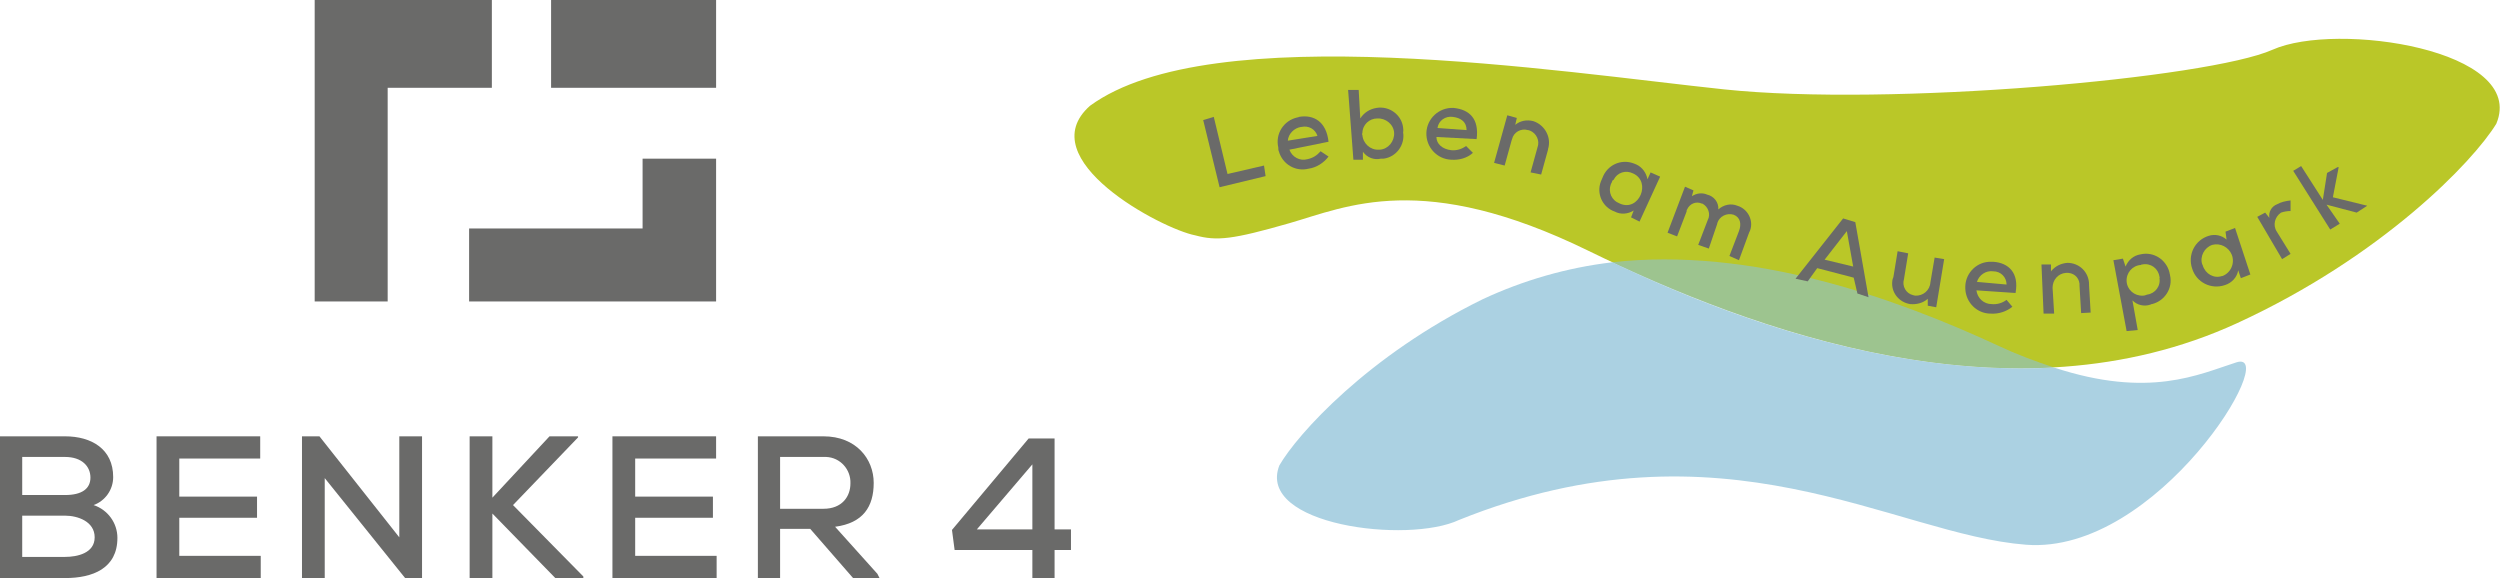 <?xml version="1.0" encoding="UTF-8"?> <!-- Generator: Adobe Illustrator 25.3.0, SVG Export Plug-In . SVG Version: 6.00 Build 0) --> <svg xmlns="http://www.w3.org/2000/svg" xmlns:xlink="http://www.w3.org/1999/xlink" version="1.1" id="Ebene_1" x="0px" y="0px" viewBox="0 0 472.7 109.3" style="enable-background:new 0 0 472.7 109.3;" xml:space="preserve"> <style type="text/css"> .st0{fill:#BAC728;} .st1{fill:#ABD1E2;} .st2{fill:#6A6A69;} .st3{opacity:0.6;fill:#8AC2D3;enable-background:new ;} </style> <g id="Ebene_2_1_"> <g id="Ebene_1-2"> <path class="st0" d="M226,44.5c4.1,1.1,7,0.8,17.8-2.3c10.8-3.1,25.2-10.1,56.5,5.2S380.6,80.6,423,61.1 c27.4-12.6,44.6-30.5,49-37.7c5.9-14-30.2-19.4-42.3-14c-12.1,5.4-72.4,10.8-103.7,7.5S229.1,3.2,206.1,20 C194.7,30.1,219.7,43.3,226,44.5z"></path> <path class="st1" d="M422.9,68.5c-7.2,2.3-16.5,6.9-34.5,1c-30.4,1.6-60.8-9.1-83.6-19.9c-8.5,1-16.8,3.4-24.5,7 c-21.6,10.6-35,25.5-38.4,31.4c-4.4,11.3,24.3,14.9,34,10.3c50-20.1,82.2,2.8,107.2,4.7C408,104.9,431.4,65.9,422.9,68.5z"></path> <rect x="104.2" class="st2" width="31.2" height="16.6"></rect> <polygon class="st2" points="93,0 59.5,0 59.5,8.3 59.5,16.6 59.5,17.1 59.5,57 73.3,57 73.3,18.4 73.3,16.6 93,16.6 "></polygon> <polygon class="st2" points="121.5,30 121.5,43.2 88.7,43.2 88.7,57 121.5,57 135.4,57 135.4,43.2 135.4,30 "></polygon> <path class="st2" d="M4.2,105.3h8.1c2.3,0,5.6-0.7,5.6-3.7s-3.2-4.1-5.6-4.1H4.2V105.3z M4.2,93.6h8.1c3.2,0,4.8-1.2,4.8-3.3 s-1.6-3.9-4.8-3.9H4.2V93.6z M12.3,82.5c5,0,9.1,2.4,9.1,7.7c0,2.4-1.5,4.5-3.7,5.3c2.7,0.9,4.5,3.4,4.5,6.2 c0,5.8-4.7,7.6-9.9,7.6H0V82.5L12.3,82.5z"></path> <polygon class="st2" points="49.3,109.3 29.6,109.3 29.6,82.5 49.2,82.5 49.2,86.7 33.9,86.7 33.9,93.9 48.6,93.9 48.6,97.9 33.9,97.9 33.9,105.1 49.3,105.1 "></polygon> <polygon class="st2" points="75.5,101.6 75.5,82.5 79.8,82.5 79.8,109.3 76.6,109.3 61.4,90.4 61.4,109.3 57.1,109.3 57.1,82.5 60.4,82.5 "></polygon> <polygon class="st2" points="109.3,82.7 97,95.5 110.3,109 110.3,109.3 105,109.3 93.1,97.1 93.1,109.3 88.8,109.3 88.8,82.5 93.1,82.5 93.1,94.1 103.9,82.5 109.3,82.5 "></polygon> <polygon class="st2" points="135.5,109.3 115.8,109.3 115.8,82.5 135.4,82.5 135.4,86.7 120.1,86.7 120.1,93.9 134.8,93.9 134.8,97.9 120.1,97.9 120.1,105.1 135.5,105.1 "></polygon> <path class="st2" d="M147.5,86.4v9.8h8.2c3.5,0,5.1-2.3,5.1-4.8c0.1-2.6-1.9-4.9-4.6-5c-0.2,0-0.3,0-0.5,0H147.5z M166.3,109.3h-5 l-8.1-9.3h-5.7v9.3h-4.2V82.5h12.4c6.2,0,9.5,4.3,9.5,8.8s-2,7.6-7.3,8.3l8,8.9L166.3,109.3z"></path> <path class="st2" d="M195.2,87.8v12.3h-10.5L195.2,87.8z M194.5,82.9L180,100.2l0.5,3.8h14.7v5.3h4.2V104h3.1v-3.9h-3.1V82.9 H194.5z"></path> <path class="st3" d="M388.4,69.5c-3.6-1.2-7.1-2.5-10.5-4.1c-19.4-9-46.6-18.8-73.2-15.8C327.6,60.3,358,71.1,388.4,69.5z"></path> <path class="st2" d="M229.5,22.1l2.6,10.8l6.9-1.6l0.3,2l-8.7,2.1l-3.1-12.7L229.5,22.1z"></path> <path class="st2" d="M243.8,28.3c0.5,1.4,2,2.2,3.4,1.8c1-0.2,1.8-0.7,2.5-1.5l1.5,1c-0.9,1.2-2.3,2.1-3.8,2.3 c-2.4,0.6-4.9-0.8-5.6-3.3c-0.1-0.2-0.1-0.4-0.1-0.7c-0.6-2.6,1-5.1,3.6-5.7c0.1,0,0.2,0,0.3-0.1c2.9-0.5,5.2,1,5.6,4.7 L243.8,28.3z M249.1,25.7c-0.4-1.3-1.7-2-3-1.7c0,0,0,0-0.1,0c-1.3,0.2-2.4,1.3-2.5,2.6L249.1,25.7z"></path> <path class="st2" d="M256.9,17l0.3,5.4c0.7-1.1,1.8-1.8,3.1-2c2.4-0.4,4.7,1.3,5,3.7c0,0.3,0.1,0.6,0,0.9c0.4,2.4-1.3,4.7-3.7,5 c-0.2,0-0.4,0-0.5,0c-1.3,0.3-2.6-0.2-3.4-1.3v1.5h-1.8l-1-13.2H256.9z M257.6,25.5c0.1,1.6,1.5,2.9,3.1,2.8c0.1,0,0.1,0,0.2,0 c1.6-0.1,2.8-1.6,2.7-3.2c-0.1-1.6-1.6-2.8-3.2-2.7c-1.5,0-2.8,1.2-2.8,2.8C257.5,25.3,257.5,25.4,257.6,25.5z"></path> <path class="st2" d="M271.6,25.9c0,1.3,1.1,2.3,2.8,2.5c1,0.1,2-0.2,2.8-0.8l1.3,1.3c-1.1,1-2.6,1.4-4.1,1.3 c-2.7-0.1-4.8-2.4-4.7-5.1c0.1-2.7,2.4-4.8,5.1-4.7c3.1,0.3,4.9,2.1,4.4,5.9L271.6,25.9z M277.3,24.6c0-1.5-1-2.3-2.6-2.5 c-1.4-0.2-2.7,0.7-2.9,2.1L277.3,24.6z"></path> <path class="st2" d="M289.4,32.6l1.3-4.7c0.5-1.3-0.2-2.7-1.4-3.2c-0.1,0-0.2-0.1-0.4-0.1c-1.3-0.4-2.7,0.4-3,1.7 c0,0.1-0.1,0.2-0.1,0.3l-1.3,4.7l-2-0.5l2.5-9l1.8,0.5l-0.3,1.3c1-0.8,2.2-1,3.4-0.7c2.2,0.7,3.5,3.1,2.8,5.3c0,0,0,0.1,0,0.1 l-1.3,4.7L289.4,32.6z"></path> <path class="st2" d="M312.1,32.6l1.8,0.8l-3.9,8.5l-1.6-0.8l0.5-1.3c-1.1,0.7-2.5,0.8-3.6,0.2c-2.3-0.8-3.5-3.4-2.6-5.7 c0.1-0.2,0.2-0.5,0.3-0.7c0.9-2.4,3.5-3.6,5.9-2.7c0.2,0.1,0.3,0.1,0.5,0.2c1.1,0.5,1.9,1.6,2.1,2.8L312.1,32.6z M304.8,34.4 c-0.8,1.3-0.4,3,0.9,3.8c0.2,0.1,0.4,0.2,0.6,0.3c3.6,1.6,6-4.1,2.5-5.7c-1.4-0.7-3-0.2-3.7,1.2C304.9,34.1,304.8,34.2,304.8,34.4 z"></path> <path class="st2" d="M321.1,46.3l1.8-4.7c0.6-1.1,0.1-2.5-1-3.1c0,0-0.1,0-0.1,0c-1.1-0.5-2.3,0-2.8,1.1c-0.1,0.1-0.1,0.3-0.1,0.4 l-1.8,4.7l-1.8-0.7l3.3-8.7l1.6,0.7l-0.3,1.1c0.9-0.6,2-0.7,2.9-0.3c1.3,0.3,2.2,1.5,2.1,2.8c1-0.9,2.4-1.2,3.6-0.7 c2,0.6,3.1,2.8,2.4,4.7c-0.1,0.2-0.2,0.4-0.3,0.7l-1.8,4.9l-1.8-0.8l1.8-4.7c0.5-1.3,0.3-2.6-1-3.1c-1.3-0.4-2.7,0.3-3.1,1.6 c0,0,0,0,0,0.1l-1.6,4.7L321.1,46.3z"></path> <path class="st2" d="M350.5,52.5l-6.9-1.8l-1.8,2.5l-2.3-0.5l9-11.4l2.3,0.7l2.5,14.2l-2.1-0.7L350.5,52.5z M349.2,43.7l-4.2,5.4 l5.4,1.3L349.2,43.7z"></path> <path class="st2" d="M360.8,47.9l-0.8,4.9c-0.4,1.3,0.4,2.7,1.7,3c0.1,0,0.3,0.1,0.4,0.1c1.5,0.1,2.8-1,2.9-2.5l0.8-4.7l1.8,0.3 l-1.5,9.1l-1.6-0.3v-1.3c-0.9,0.8-2.1,1.1-3.3,1c-2.1-0.3-3.7-2.2-3.4-4.4c0-0.2,0.1-0.5,0.2-0.7l0.8-4.9L360.8,47.9z"></path> <path class="st2" d="M373.7,54.9c0.2,1.5,1.4,2.6,2.9,2.6c1,0.1,2-0.2,2.8-0.8l1.1,1.3c-1.1,0.9-2.6,1.4-4.1,1.3 c-2.6,0-4.7-2.1-4.8-4.7c0-0.2,0-0.3,0-0.5c0.1-2.6,2.3-4.7,4.9-4.6c0.1,0,0.2,0,0.4,0c2.9,0.2,4.9,2.1,4.2,5.9L373.7,54.9z M379.4,53.8c0-1.4-1.1-2.5-2.5-2.5c-1.4-0.2-2.7,0.7-3.1,2L379.4,53.8z"></path> <path class="st2" d="M393.5,59.2l-0.3-5.1c0.1-1.3-0.8-2.4-2.1-2.5c-0.2,0-0.3,0-0.5,0c-1.4,0.1-2.5,1.3-2.5,2.8c0,0,0,0,0,0 l0.3,4.9h-2L386,50h1.8v1.3c0.8-1,1.9-1.5,3.1-1.6c2.3,0,4.1,1.8,4.1,4.1c0,0.1,0,0.1,0,0.2l0.3,5.1L393.5,59.2z"></path> <path class="st2" d="M402.1,62.6l-2.5-13.4l1.8-0.3l0.5,1.5c0.5-1.2,1.5-2.1,2.8-2.3c2.5-0.6,4.9,1,5.5,3.4c0,0.2,0.1,0.3,0.1,0.5 c0.6,2.5-1,4.9-3.4,5.5c-0.1,0-0.2,0-0.3,0.1c-1.2,0.4-2.5,0.1-3.4-0.8l1,5.6L402.1,62.6z M408.3,52.3c-0.2-1.5-1.6-2.6-3.2-2.3 c-0.1,0-0.2,0-0.3,0.1c-1.6,0.1-2.8,1.5-2.7,3.1c0.1,1.6,1.5,2.8,3.1,2.7c0.3,0,0.5-0.1,0.8-0.2c1.5-0.2,2.6-1.6,2.3-3.2 C408.4,52.5,408.4,52.4,408.3,52.3z"></path> <path class="st2" d="M420.8,43.8l1.8-0.7l2.9,8.8l-1.8,0.7l-0.5-1.5c-0.2,1.3-1.2,2.4-2.5,2.8c-2.6,0.9-5.4-0.5-6.2-3.1 c-0.9-2.6,0.5-5.4,3.1-6.2c1.2-0.4,2.5-0.1,3.4,0.7L420.8,43.8z M416.5,50.2c0.5,1.6,2.1,2.5,3.6,2c0,0,0.1,0,0.1,0 c1.6-0.6,2.4-2.4,1.8-4c-0.6-1.5-2.2-2.3-3.7-1.9c-1.5,0.5-2.4,2.2-1.9,3.7C416.5,50.1,416.5,50.1,416.5,50.2z"></path> <path class="st2" d="M428.3,40.2l0.8,1c-0.2-1.1,0.4-2.2,1.5-2.6c0.7-0.4,1.6-0.6,2.5-0.7v2c-0.6,0-1.2,0.1-1.8,0.3 c-1.2,0.8-1.6,2.4-0.8,3.6l2.6,4.2l-1.6,1l-4.7-8L428.3,40.2z"></path> <path class="st2" d="M435.1,31.4l4.1,6.4l0.8-5.1l2-1.1h0.2l-1.1,5.7l6.5,1.6l0,0l-2,1.3l-5.7-1.5l2.5,3.6l-1.8,1.1l-7-11.1 L435.1,31.4z"></path> </g> </g> </svg> 